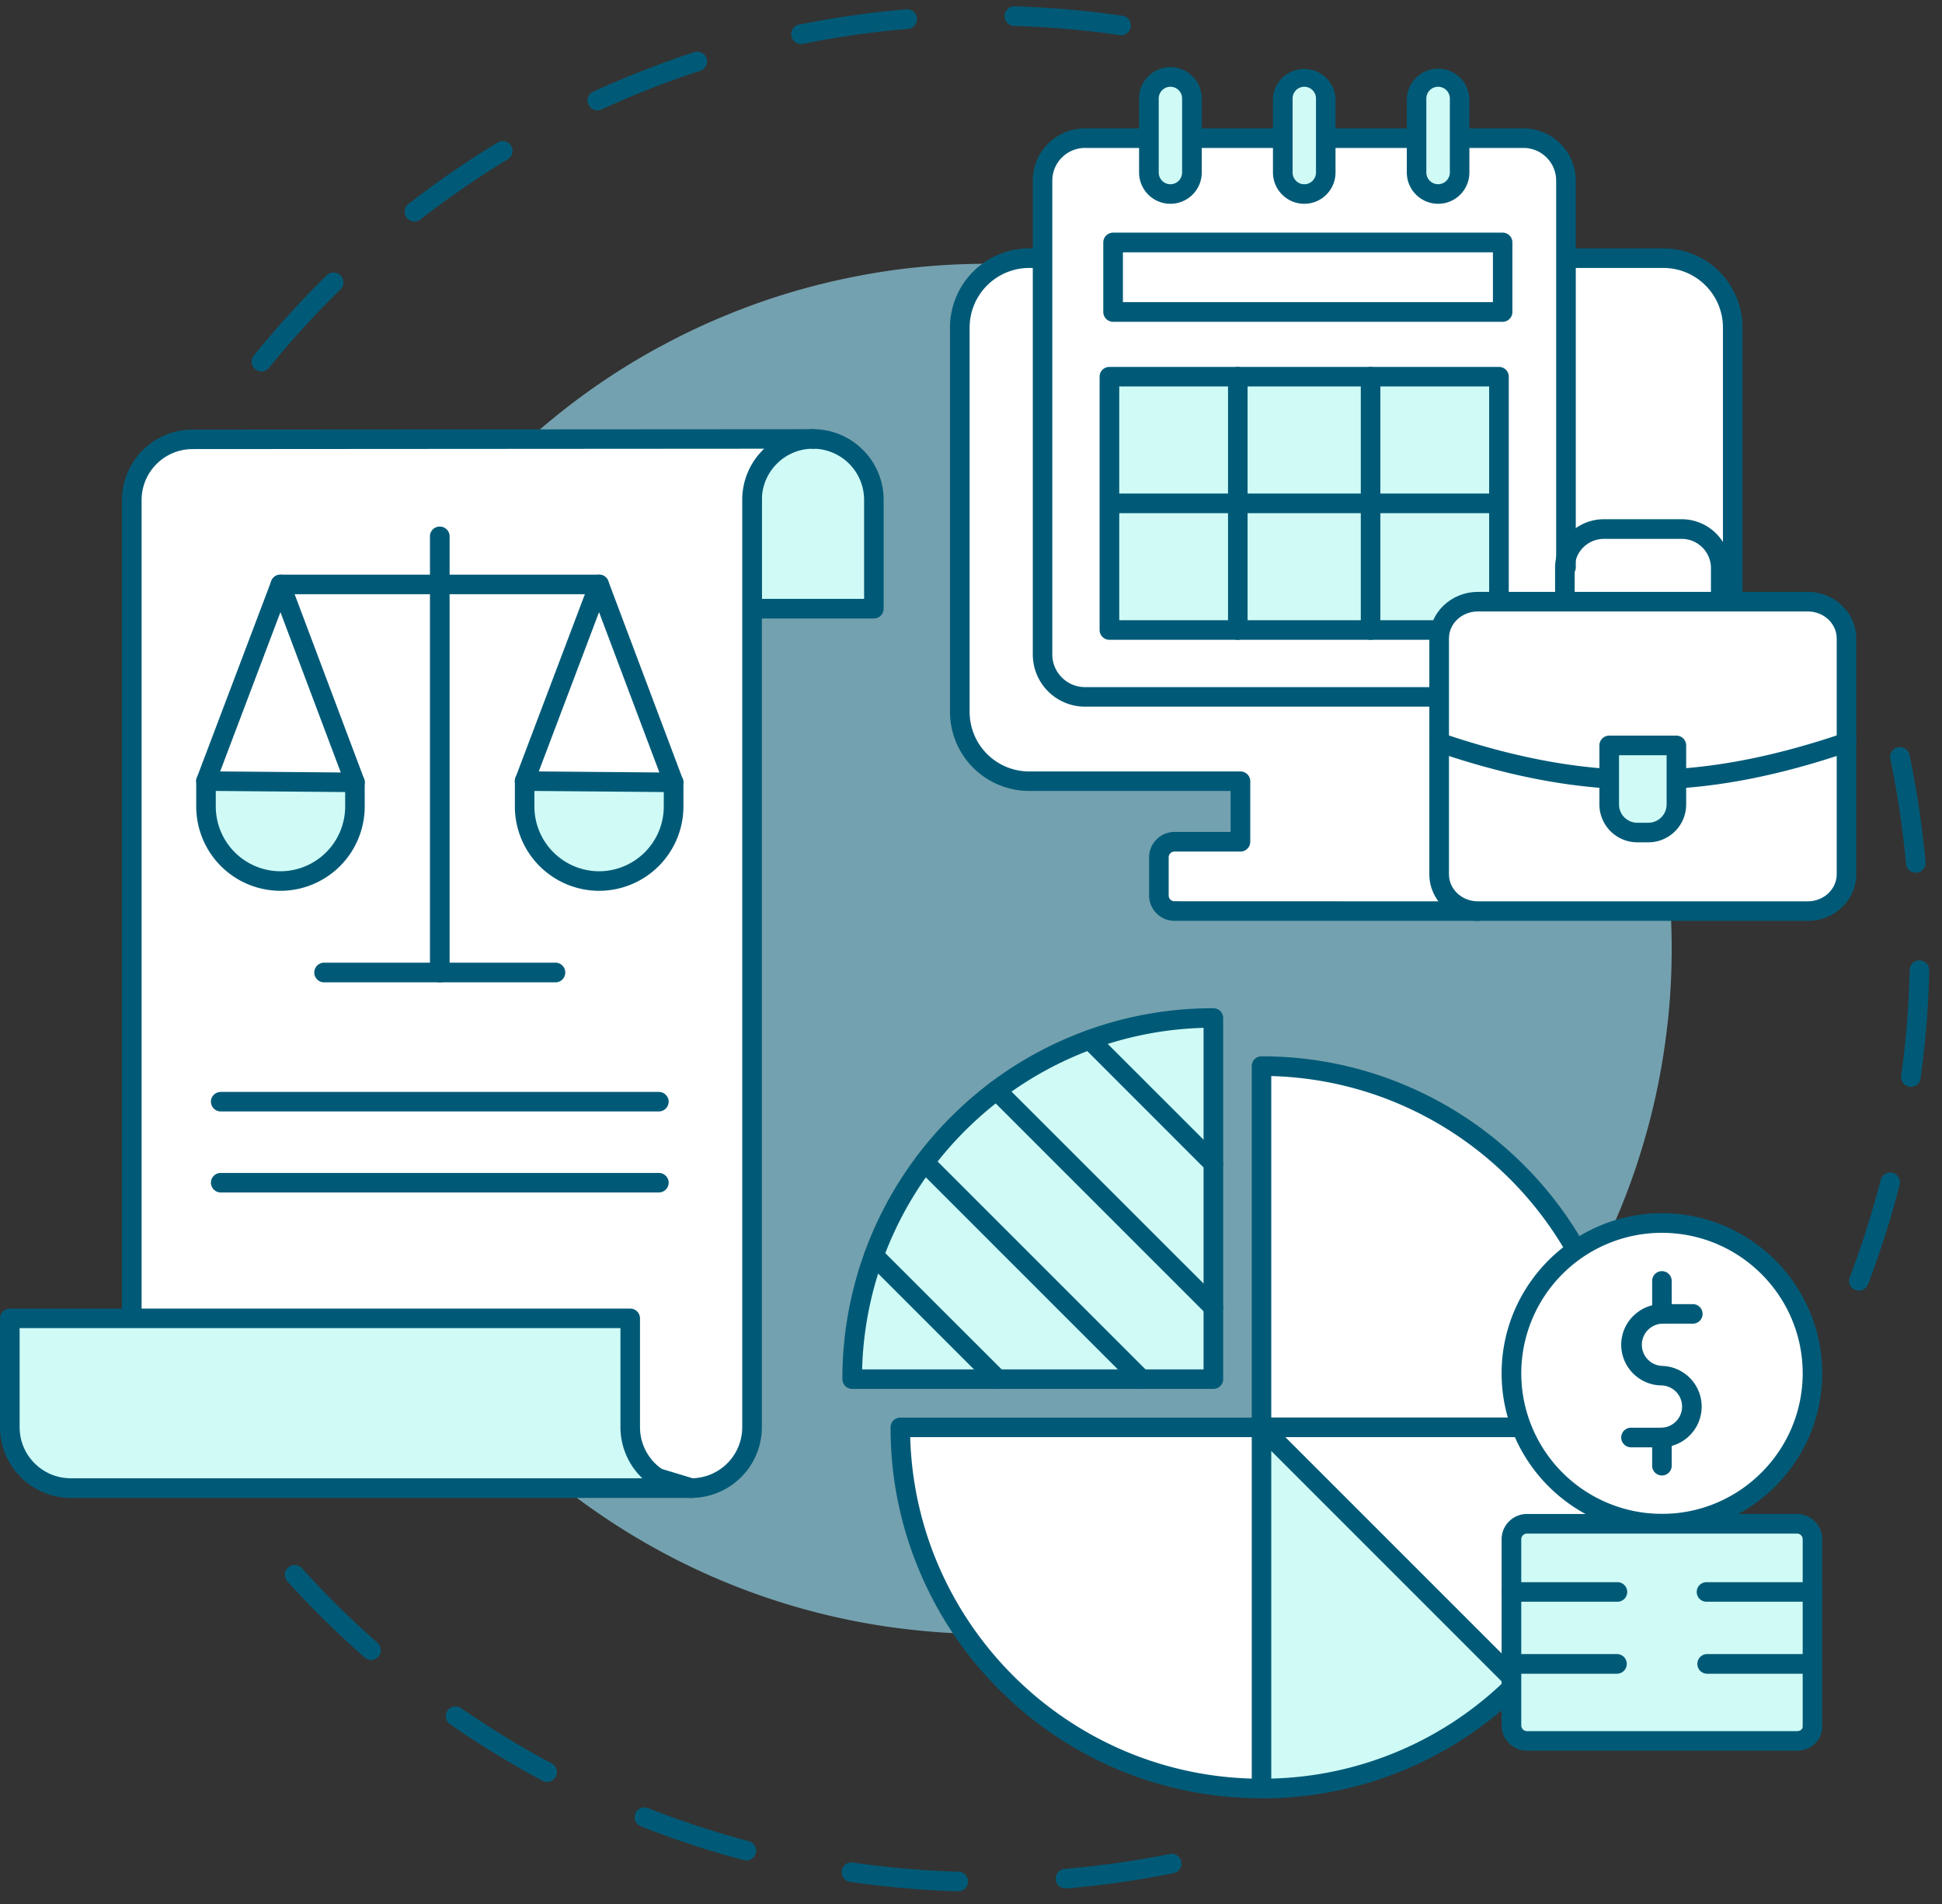 <svg xmlns="http://www.w3.org/2000/svg" width="102" height="100" version="1.0" viewBox="0 0 76.5 75"><rect x="0" y="0" width="76.5" height="75" fill="#333333" stroke="none"/><defs><clipPath id="a"><path d="M9 .242h36V15H9Zm0 0"/></clipPath><clipPath id="b"><path d="M11 61h36v13.754H11Zm0 0"/></clipPath></defs><path fill="#005a77" d="M73.227 50.84a.384.384 0 0 1-.363-.52 36 36 0 0 0 1.222-3.843.388.388 0 0 1 .469-.278.387.387 0 0 1 .277.473 37.179 37.179 0 0 1-1.246 3.922.387.387 0 0 1-.36.246Zm2.05-8.028c-.02 0-.035 0-.054-.003a.381.381 0 0 1-.328-.434c.187-1.371.3-2.773.332-4.168a.382.382 0 0 1 .394-.375c.211.004.379.18.375.39a36.798 36.798 0 0 1-.34 4.258.383.383 0 0 1-.379.333Zm.188-8.433a.389.389 0 0 1-.383-.352 36.6 36.6 0 0 0-.617-4.132.385.385 0 1 1 .754-.16c.289 1.386.504 2.808.633 4.222a.383.383 0 0 1-.352.418c-.012.004-.023.004-.035.004Zm0 0"/><g clip-path="url(#a)"><path fill="#005a77" d="M10.297 14.633a.416.416 0 0 1-.242-.086.385.385 0 0 1-.055-.543 37.879 37.879 0 0 1 2.871-3.16.388.388 0 0 1 .547.008.383.383 0 0 1-.004.543 36.372 36.372 0 0 0-2.816 3.093.385.385 0 0 1-.301.145Zm6.027-5.906a.39.39 0 0 1-.304-.149.39.39 0 0 1 .07-.543 37.861 37.861 0 0 1 3.512-2.422.386.386 0 1 1 .402.66 36.339 36.339 0 0 0-3.442 2.372.392.392 0 0 1-.238.082Zm7.211-4.38a.387.387 0 0 1-.164-.738 38.45 38.45 0 0 1 3.977-1.554.39.39 0 0 1 .488.246.389.389 0 0 1-.25.488c-1.32.43-2.629.941-3.89 1.523a.382.382 0 0 1-.16.036Zm8.02-2.613a.392.392 0 0 1-.38-.308.388.388 0 0 1 .302-.457c1.39-.278 2.812-.48 4.226-.602a.386.386 0 1 1 .067.77 36.807 36.807 0 0 0-4.141.59.479.479 0 0 1-.074.007Zm12.617-.347c-.02 0-.04 0-.059-.004-1.37-.2-2.77-.32-4.164-.36a.388.388 0 0 1-.375-.398.39.39 0 0 1 .399-.375c1.422.043 2.851.168 4.254.371a.386.386 0 0 1-.055.766Zm0 0"/></g><g clip-path="url(#b)"><path fill="#005a77" d="M37.75 74.5h-.012a37.643 37.643 0 0 1-4.254-.371.384.384 0 1 1 .11-.762c1.37.2 2.773.32 4.168.363.21.004.379.184.37.395a.382.382 0 0 1-.382.375Zm4.223-.113a.383.383 0 0 1-.383-.352.383.383 0 0 1 .351-.418 36.73 36.73 0 0 0 4.137-.586.388.388 0 0 1 .457.301.386.386 0 0 1-.305.453 37.31 37.31 0 0 1-4.226.602h-.031Zm-12.575-1.102a.417.417 0 0 1-.097-.012 37.05 37.05 0 0 1-4.059-1.332.388.388 0 0 1-.215-.5c.078-.199.301-.296.5-.218 1.293.507 2.63.949 3.973 1.304a.388.388 0 0 1 .273.473.388.388 0 0 1-.375.285Zm-7.847-3.094a.389.389 0 0 1-.184-.046 37.327 37.327 0 0 1-3.64-2.227.384.384 0 1 1 .438-.633 35.865 35.865 0 0 0 3.57 2.18.386.386 0 0 1-.184.726Zm-6.934-4.804a.398.398 0 0 1-.254-.098 37.975 37.975 0 0 1-3.043-2.996.392.392 0 0 1 .028-.547.392.392 0 0 1 .547.027 36.42 36.42 0 0 0 2.976 2.938.387.387 0 0 1-.254.676Zm0 0"/></g><path fill="#74a1af" d="M65.852 37.375c0 .887-.043 1.766-.13 2.645-.09.882-.218 1.753-.39 2.62a26.583 26.583 0 0 1-.644 2.57c-.254.845-.551 1.677-.891 2.493a27.323 27.323 0 0 1-2.492 4.664 27.263 27.263 0 0 1-1.578 2.13 27.326 27.326 0 0 1-1.782 1.96 27.326 27.326 0 0 1-1.96 1.781 27.332 27.332 0 0 1-4.398 2.938 26.801 26.801 0 0 1-4.888 2.023 26.583 26.583 0 0 1-5.187 1.031c-.883.09-1.762.133-2.649.133-.883 0-1.765-.043-2.644-.133a26.918 26.918 0 0 1-12.348-4.418 26.897 26.897 0 0 1-8.805-9.714 27.051 27.051 0 0 1-2.027-4.887 27.755 27.755 0 0 1-1.031-5.191 27.12 27.12 0 0 1 0-5.29c.086-.878.219-1.753.39-2.62.172-.864.387-1.723.641-2.567a27.126 27.126 0 0 1 3.387-7.16 27.198 27.198 0 0 1 3.355-4.09 26.44 26.44 0 0 1 1.965-1.777 26.945 26.945 0 0 1 2.125-1.578 25.688 25.688 0 0 1 2.274-1.36 25.761 25.761 0 0 1 2.394-1.133 26.645 26.645 0 0 1 5.063-1.535 25.783 25.783 0 0 1 2.617-.39 27.18 27.18 0 0 1 5.293 0A27.755 27.755 0 0 1 46.7 11.55c.843.258 1.675.554 2.491.894.817.336 1.618.715 2.395 1.133.781.414 1.535.867 2.273 1.36a26.945 26.945 0 0 1 4.086 3.355 27.386 27.386 0 0 1 3.36 4.09 27.726 27.726 0 0 1 2.492 4.664c.34.82.637 1.648.89 2.496.258.844.473 1.703.645 2.566.172.868.3 1.743.39 2.621.087.88.13 1.762.13 2.645Zm0 0"/><path fill="#cffaf6" d="M32.023 17.29a2.4 2.4 0 0 1 2.403 2.401v4.286h-4.801v-6.684Zm0 0"/><path fill="#005a77" d="M34.426 24.363h-4.801a.388.388 0 0 1-.387-.386v-6.684a.388.388 0 0 1 .774 0v6.297h4.027V19.69a2.016 2.016 0 0 0-2.016-2.015.384.384 0 0 1 0-.77c1.54 0 2.786 1.25 2.786 2.785v4.286a.384.384 0 0 1-.383.386Zm0 0"/><path fill="#fff" d="M27.227 58.617a2.399 2.399 0 0 0 2.398-2.398V19.69a2.4 2.4 0 0 1 2.398-2.402l-24.441.02a2.39 2.39 0 0 0-2.39 2.39v32.235Zm0 0"/><path fill="#005a77" d="M27.227 59.004c-.04 0-.075-.008-.114-.016L5.078 52.301a.39.39 0 0 1-.273-.367V19.699a2.78 2.78 0 0 1 2.777-2.777l24.441-.016a.384.384 0 1 1 0 .77c-1.109 0-2.011.906-2.011 2.015V56.22a2.79 2.79 0 0 1-2.785 2.785Zm-21.649-7.36 21.703 6.586a2.01 2.01 0 0 0 1.957-2.011V19.69c0-.793.332-1.507.864-2.015l-22.52.015A2.009 2.009 0 0 0 5.578 19.7Zm0 0"/><path fill="#cffaf6" d="M27.227 58.617a2.399 2.399 0 0 1-2.399-2.398v-4.285H.387v4.285a2.399 2.399 0 0 0 2.398 2.398Zm0 0"/><path fill="#005a77" d="M27.227 59.004a2.79 2.79 0 0 1-2.786-2.785v-3.903H.773v3.903c0 1.11.903 2.011 2.012 2.011a.388.388 0 0 1 0 .774A2.79 2.79 0 0 1 0 56.219v-4.285c0-.215.176-.387.387-.387h24.441c.211 0 .383.172.383.387v4.285c0 1.11.906 2.011 2.016 2.011a.39.39 0 0 1 .386.387.388.388 0 0 1-.386.387Zm0 0"/><path fill="#005a77" d="M27.227 59.004H2.785a.387.387 0 0 1 0-.773h24.442a.39.39 0 0 1 .386.386.388.388 0 0 1-.386.387ZM17.324 38.695a.39.39 0 0 1-.387-.386V21.102a.388.388 0 0 1 .774 0v17.207c0 .21-.172.386-.387.386Zm0 0"/><path fill="#fff" d="m26.535 30.82-2.933-7.8-2.934 7.75Zm0 0"/><path fill="#005a77" d="M26.535 31.203a.387.387 0 0 1-.363-.25l-2.574-6.84-2.57 6.793a.386.386 0 0 1-.723-.273l2.933-7.75a.39.39 0 0 1 .364-.246.38.38 0 0 1 .359.25l2.934 7.797a.384.384 0 0 1-.36.52Zm0 0"/><path fill="#cffaf6" d="M20.668 30.77v1a2.942 2.942 0 0 0 2.934 2.933 2.942 2.942 0 0 0 2.933-2.933v-.95Zm0 0"/><path fill="#005a77" d="M23.602 35.09a3.323 3.323 0 0 1-3.32-3.32v-1c0-.106.038-.204.113-.274a.384.384 0 0 1 .273-.113l5.871.05c.211 0 .383.172.383.387v.95a3.325 3.325 0 0 1-3.32 3.32Zm-2.551-3.934v.614a2.554 2.554 0 0 0 2.55 2.55 2.553 2.553 0 0 0 2.547-2.55v-.57Zm0 0"/><path fill="#fff" d="m13.984 30.82-2.937-7.8-2.934 7.75Zm0 0"/><path fill="#005a77" d="M13.984 31.203a.387.387 0 0 1-.363-.25l-2.574-6.84-2.57 6.793a.39.39 0 0 1-.5.223.384.384 0 0 1-.223-.496l2.934-7.75a.385.385 0 0 1 .359-.246h.004c.16 0 .3.097.36.25l2.933 7.797a.386.386 0 0 1-.36.52Zm0 0"/><path fill="#cffaf6" d="M8.113 30.77v1a2.942 2.942 0 0 0 2.934 2.933 2.943 2.943 0 0 0 2.937-2.933v-.95Zm0 0"/><path fill="#005a77" d="M11.047 35.09a3.322 3.322 0 0 1-3.317-3.32v-1c0-.106.04-.204.114-.274a.378.378 0 0 1 .273-.113l5.867.05c.215 0 .383.172.383.387v.95a3.323 3.323 0 0 1-3.32 3.32ZM8.5 31.156v.614a2.553 2.553 0 0 0 2.547 2.55 2.554 2.554 0 0 0 2.55-2.55v-.57ZM23.602 23.406H11.047a.384.384 0 0 1 0-.77h12.555c.21 0 .382.173.382.384a.384.384 0 0 1-.382.386ZM21.914 38.695h-9.18a.388.388 0 0 1 0-.773h9.18a.388.388 0 0 1 0 .773ZM25.953 43.781H8.695a.388.388 0 0 1-.386-.386c0-.211.175-.383.386-.383h17.258c.211 0 .387.172.387.383a.388.388 0 0 1-.387.386ZM25.953 46.973H8.695a.388.388 0 0 1-.386-.387c0-.211.175-.383.386-.383h17.258c.211 0 .387.172.387.383a.388.388 0 0 1-.387.387Zm0 0"/><path fill="#fff" d="M35.465 56.223c0 7.859 6.37 14.226 14.23 14.226 7.856 0 14.227-6.367 14.227-14.226 0-7.856-6.371-14.227-14.227-14.227v14.227Zm0 0"/><path fill="#005a77" d="M49.695 70.836a14.555 14.555 0 0 1-10.336-4.281 14.517 14.517 0 0 1-3.129-4.645 14.452 14.452 0 0 1-1.148-5.687c0-.211.172-.383.383-.383h13.844V41.996c0-.215.171-.387.386-.387 1.973 0 3.883.387 5.688 1.149 1.738.738 3.3 1.789 4.644 3.133a14.56 14.56 0 0 1 3.13 4.644 14.452 14.452 0 0 1 1.148 5.688c0 1.972-.383 3.886-1.149 5.687a14.517 14.517 0 0 1-3.129 4.645 14.55 14.55 0 0 1-10.332 4.28Zm-13.84-14.227c.208 7.453 6.336 13.457 13.84 13.457 7.63 0 13.84-6.21 13.84-13.843 0-7.504-6-13.633-13.457-13.836v13.836a.384.384 0 0 1-.383.386Zm0 0"/><path fill="#fff" d="M59.754 66.285v-.004L49.695 56.223h14.227c0 3.93-1.594 7.488-4.168 10.062Zm0 0"/><path fill="#005a77" d="M59.754 66.672a.27.27 0 0 1-.098-.016.379.379 0 0 1-.195-.12l-10.04-10.04a.385.385 0 0 1-.085-.422.398.398 0 0 1 .36-.238h14.226c.21 0 .383.176.383.387 0 1.972-.383 3.886-1.149 5.691a14.603 14.603 0 0 1-3.129 4.645.401.401 0 0 1-.273.113Zm-9.129-10.063 9.125 9.125a13.742 13.742 0 0 0 3.781-9.125Zm0 0"/><path fill="#cffaf6" d="M59.754 66.285a14.183 14.183 0 0 1-10.059 4.164V56.223L59.754 66.28Zm0 0"/><path fill="#005a77" d="M49.695 70.836a.385.385 0 0 1-.386-.387V56.223a.385.385 0 0 1 .656-.273l10.058 10.058a.391.391 0 0 1 0 .55 14.517 14.517 0 0 1-4.644 3.13 14.517 14.517 0 0 1-5.684 1.148Zm.383-13.68V70.06a13.711 13.711 0 0 0 9.125-3.778Zm0 0"/><path fill="#cffaf6" d="M33.57 54.328c0-7.86 6.367-14.23 14.227-14.23v14.23Zm0 0"/><path fill="#005a77" d="M47.797 54.71H33.57a.384.384 0 0 1-.386-.382 14.555 14.555 0 0 1 4.28-10.336 14.517 14.517 0 0 1 4.645-3.129 14.521 14.521 0 0 1 5.688-1.148c.21 0 .387.172.387.383v14.23c0 .211-.176.383-.387.383Zm-13.836-.769h13.45V40.488c-7.325.203-13.25 6.125-13.45 13.453Zm0 0"/><path fill="#005a77" d="M47.797 51.879c-.098 0-.2-.04-.274-.113l-8.543-8.543a.384.384 0 0 1 0-.547.387.387 0 0 1 .543 0l8.547 8.543a.391.391 0 0 1 0 .547.398.398 0 0 1-.273.113ZM47.797 46.21a.375.375 0 0 1-.274-.112l-4.87-4.871a.38.38 0 0 1 0-.543.384.384 0 0 1 .546 0l4.871 4.87a.387.387 0 0 1-.273.657ZM44.965 54.71a.375.375 0 0 1-.274-.112l-8.543-8.543a.384.384 0 0 1 0-.547.387.387 0 0 1 .543 0l8.547 8.547a.387.387 0 0 1-.273.656ZM39.297 54.71a.369.369 0 0 1-.274-.112l-4.87-4.871a.38.38 0 0 1 0-.543.38.38 0 0 1 .542 0l4.875 4.87a.387.387 0 0 1-.273.657Zm0 0"/><path fill="#fff" d="M71.395 54.098c0 .386-.036.773-.114 1.152a5.806 5.806 0 0 1-.336 1.113c-.148.36-.332.7-.547 1.024a6.033 6.033 0 0 1-1.636 1.633 5.988 5.988 0 0 1-1.024.546c-.36.149-.73.262-1.113.336-.383.078-.77.114-1.156.114-.39 0-.778-.036-1.156-.114a5.806 5.806 0 0 1-1.114-.336c-.36-.148-.699-.332-1.023-.546a5.612 5.612 0 0 1-.899-.739 5.584 5.584 0 0 1-.738-.894 5.988 5.988 0 0 1-.887-2.137 6.003 6.003 0 0 1 0-2.309 6.07 6.07 0 0 1 .887-2.132c.215-.325.461-.625.738-.899.274-.273.575-.52.899-.738a5.988 5.988 0 0 1 1.023-.547 6.012 6.012 0 0 1 3.426-.336c.383.078.754.188 1.113.336.36.148.7.332 1.024.547.324.219.62.465.898.738.274.274.52.574.738.899a5.845 5.845 0 0 1 .883 2.132c.078.383.114.766.114 1.157Zm0 0"/><path fill="#005a77" d="M65.469 60.402c-3.48 0-6.317-2.828-6.317-6.304 0-3.477 2.836-6.309 6.317-6.309 3.48 0 6.312 2.832 6.312 6.309 0 3.476-2.832 6.304-6.312 6.304Zm0-11.84a5.542 5.542 0 0 0-5.543 5.536 5.545 5.545 0 0 0 5.543 5.535c3.054 0 5.543-2.485 5.543-5.535 0-3.055-2.489-5.535-5.543-5.535Zm0 0"/><path fill="#005a77" d="M65.469 57.012H64.25a.39.39 0 0 1-.387-.387c0-.215.176-.387.387-.387h1.219a.833.833 0 0 0 0-1.664 1.607 1.607 0 0 1-1.606-1.601c0-.883.723-1.602 1.606-1.602h1.215a.384.384 0 1 1 0 .77h-1.215a.833.833 0 0 0 0 1.664 1.604 1.604 0 0 1 0 3.207Zm0 0"/><path fill="#005a77" d="M65.469 58.121a.384.384 0 0 1-.387-.383v-1.113c0-.21.172-.387.387-.387.21 0 .383.176.383.387v1.113c0 .211-.172.383-.383.383ZM65.469 52.14a.384.384 0 0 1-.387-.382v-1.301a.385.385 0 1 1 .77 0v1.3c0 .212-.172.384-.383.384Zm0 0"/><path fill="#cffaf6" d="M71.395 68.004c0 .336-.274.57-.61.57H60.152a.609.609 0 0 1-.613-.61v-7.331c0-.336.273-.61.613-.61h10.633a.61.61 0 0 1 .61.61Zm0 0"/><path fill="#005a77" d="M70.785 68.96H60.152c-.55 0-1-.444-1-.995v-7.332c0-.551.45-.996 1-.996h10.633c.55 0 .996.445.996.996v7.37c0 .54-.437.958-.996.958Zm-10.633-8.55a.223.223 0 0 0-.226.223v7.332c0 .125.101.226.226.226h10.633c.086 0 .227-.039.227-.187v-7.371a.223.223 0 0 0-.227-.223Zm0 0"/><path fill="#005a77" d="M71.395 63.094h-4.172a.384.384 0 1 1 0-.77h4.172a.385.385 0 1 1 0 .77ZM63.715 63.094h-4.176a.387.387 0 0 1-.387-.383c0-.215.176-.387.387-.387h4.176a.384.384 0 0 1 0 .77ZM71.395 65.93h-4.172a.388.388 0 0 1 0-.774h4.172a.388.388 0 0 1 0 .773ZM63.715 65.93h-4.176a.39.39 0 0 1-.387-.387c0-.215.176-.387.387-.387h4.176a.387.387 0 0 1 0 .773Zm0 0"/><path fill="#fff" d="M58.215 35.887h-11.95a.618.618 0 0 1-.617-.617v-1.497c0-.34.278-.617.618-.617h2.597v-2.383H40.54a2.734 2.734 0 0 1-2.73-2.734V12.902a2.73 2.73 0 0 1 2.73-2.73h24.988a2.73 2.73 0 0 1 2.73 2.73v13.649Zm0 0"/><path fill="#005a77" d="M58.215 36.273h-11.95c-.55 0-1-.449-1-1.003v-1.497c0-.55.45-1.003 1-1.003h2.212v-1.614h-7.938a3.12 3.12 0 0 1-3.117-3.117V12.902a3.12 3.12 0 0 1 3.117-3.117h24.988a3.117 3.117 0 0 1 3.114 3.117v13.649a.384.384 0 1 1-.77 0V12.902a2.349 2.349 0 0 0-2.344-2.347H40.54a2.349 2.349 0 0 0-2.344 2.347V28.04a2.346 2.346 0 0 0 2.344 2.348h8.324c.211 0 .387.172.387.386v2.383a.388.388 0 0 1-.387.387h-2.597a.228.228 0 0 0-.23.23v1.497c0 .128.1.23.23.23l11.949.004a.384.384 0 0 1 0 .77Zm0 0"/><path fill="#fff" d="M61.688 22.375V7.113c0-.922-.747-1.668-1.672-1.668h-2.52l-1.691-.004h-8.852l-1.695.004h-2.52c-.922 0-1.668.746-1.668 1.668v18.668a1.67 1.67 0 0 0 1.668 1.672h18.95Zm0 0"/><path fill="#005a77" d="M61.688 27.836h-18.95a2.057 2.057 0 0 1-2.054-2.055V7.113c0-1.133.921-2.054 2.054-2.054h17.278a2.06 2.06 0 0 1 2.058 2.054v15.262a.388.388 0 0 1-.773 0V7.113c0-.707-.578-1.285-1.285-1.285H42.738c-.707 0-1.285.578-1.285 1.285v18.668c0 .707.578 1.285 1.285 1.285h18.95c.21 0 .386.172.386.387 0 .211-.176.383-.386.383Zm0 0"/><path fill="#cffaf6" d="M59.047 23.7v-8.864H43.703v9.98h13.031Zm0 0"/><path fill="#005a77" d="M56.734 25.203h-13.03a.388.388 0 0 1-.388-.387v-9.98c0-.211.172-.383.387-.383h15.344c.215 0 .387.172.387.383v8.863a.388.388 0 0 1-.773 0v-8.476H44.09v9.207h12.644a.387.387 0 0 1 0 .773Zm0 0"/><path fill="#005a77" d="M59.055 20.215H43.71a.388.388 0 0 1 0-.774h15.344a.388.388 0 0 1 0 .773Zm0 0"/><path fill="#005a77" d="M48.758 25.203a.384.384 0 0 1-.383-.387V14.84a.384.384 0 1 1 .77 0v9.976a.385.385 0 0 1-.387.387ZM53.988 25.203a.384.384 0 0 1-.383-.387V14.84a.384.384 0 1 1 .77 0v9.976a.385.385 0 0 1-.387.387Zm0 0"/><path fill="#cffaf6" d="M46.953 6.793a.847.847 0 1 1-1.695 0V3.879a.85.85 0 0 1 .847-.848.85.85 0 0 1 .848.848Zm0 0"/><path fill="#005a77" d="M46.105 8.027c-.68 0-1.234-.55-1.234-1.234V3.879a1.234 1.234 0 0 1 2.469 0v2.914c0 .684-.555 1.234-1.235 1.234Zm0-4.609a.462.462 0 0 0-.46.46v2.915c0 .258.207.465.46.465.254 0 .461-.207.461-.465V3.879a.462.462 0 0 0-.46-.461Zm0 0"/><path fill="#cffaf6" d="M57.5 6.793a.847.847 0 1 1-1.695 0V3.879a.85.85 0 0 1 .847-.848c.465 0 .848.383.848.848Zm0 0"/><path fill="#005a77" d="M56.652 8.027c-.68 0-1.234-.55-1.234-1.234V3.879a1.234 1.234 0 0 1 2.465 0v2.914c0 .684-.551 1.234-1.23 1.234Zm0-4.609a.463.463 0 0 0-.465.46v2.915a.463.463 0 1 0 .926 0V3.879a.462.462 0 0 0-.46-.461Zm0 0"/><path fill="#cffaf6" d="M52.227 6.793a.847.847 0 1 1-1.696 0V3.879a.85.85 0 0 1 .848-.848.85.85 0 0 1 .848.848Zm0 0"/><path fill="#005a77" d="M51.379 8.027c-.68 0-1.234-.55-1.234-1.234V3.879a1.234 1.234 0 0 1 2.464 0v2.914c0 .684-.55 1.234-1.23 1.234Zm0-4.609a.462.462 0 0 0-.461.46v2.915c0 .258.207.465.46.465.255 0 .462-.207.462-.465V3.879a.462.462 0 0 0-.461-.461Zm0 0"/><path fill="#fff" d="M43.848 9.55H59.19v2.74H43.848Zm0 0"/><path fill="#005a77" d="M59.191 12.676H43.848a.388.388 0 0 1-.387-.387V9.551c0-.215.176-.387.387-.387H59.19c.215 0 .387.172.387.387v2.738a.385.385 0 0 1-.387.387Zm-14.957-.774H58.81V9.938H44.234Zm0 0"/><path fill="#fff" d="M71.215 35.887h-13c-.84 0-1.524-.649-1.524-1.446v-9.293c0-.8.684-1.449 1.524-1.449h13c.84 0 1.523.649 1.523 1.45v9.292c0 .797-.683 1.446-1.523 1.446Zm0 0"/><path fill="#005a77" d="M71.215 36.273h-13c-1.055 0-1.91-.82-1.91-1.832v-9.293c0-1.011.855-1.832 1.91-1.832h13c1.05 0 1.906.82 1.906 1.832v9.293c0 1.012-.855 1.832-1.906 1.832Zm-13-12.187c-.63 0-1.137.477-1.137 1.062v9.293c0 .586.508 1.063 1.137 1.063h13c.625 0 1.137-.477 1.137-1.063v-9.293c0-.585-.512-1.062-1.137-1.062Zm0 0"/><path fill="#005a77" d="M67.781 24.078a.383.383 0 0 1-.383-.383v-1.32c0-.633-.52-1.148-1.152-1.148H63.18a1.15 1.15 0 0 0-1.149 1.148v1.32a.387.387 0 0 1-.773 0v-1.32c0-1.059.863-1.922 1.922-1.922h3.066c1.059 0 1.922.863 1.922 1.922v1.32c0 .211-.172.383-.387.383ZM63.39 31.063c-.007 0-.015-.004-.023-.004-2.12-.137-4.344-.61-6.8-1.45a.382.382 0 0 1-.239-.488.38.38 0 0 1 .488-.238c2.391.812 4.547 1.273 6.598 1.406.215.016.375.2.36.41a.385.385 0 0 1-.383.363ZM66.04 31.063a.391.391 0 0 1-.388-.364.39.39 0 0 1 .36-.41c2.054-.133 4.21-.594 6.597-1.406a.38.38 0 0 1 .489.238.382.382 0 0 1-.239.488c-2.453.84-4.675 1.313-6.796 1.45-.008.003-.016.003-.024.003Zm0 0"/><path fill="#cffaf6" d="M64.93 32.797h-.43c-.613 0-1.11-.5-1.11-1.11v-2.324h2.65v2.325c0 .609-.497 1.109-1.11 1.109Zm0 0"/><path fill="#005a77" d="M64.93 33.18h-.43a1.495 1.495 0 0 1-1.496-1.492v-2.325c0-.21.172-.386.387-.386h2.648c.211 0 .383.175.383.386v2.325a1.49 1.49 0 0 1-1.492 1.492Zm-1.153-3.43v1.938c0 .398.325.722.723.722h.43a.724.724 0 0 0 .722-.722V29.75Zm0 0"/></svg>